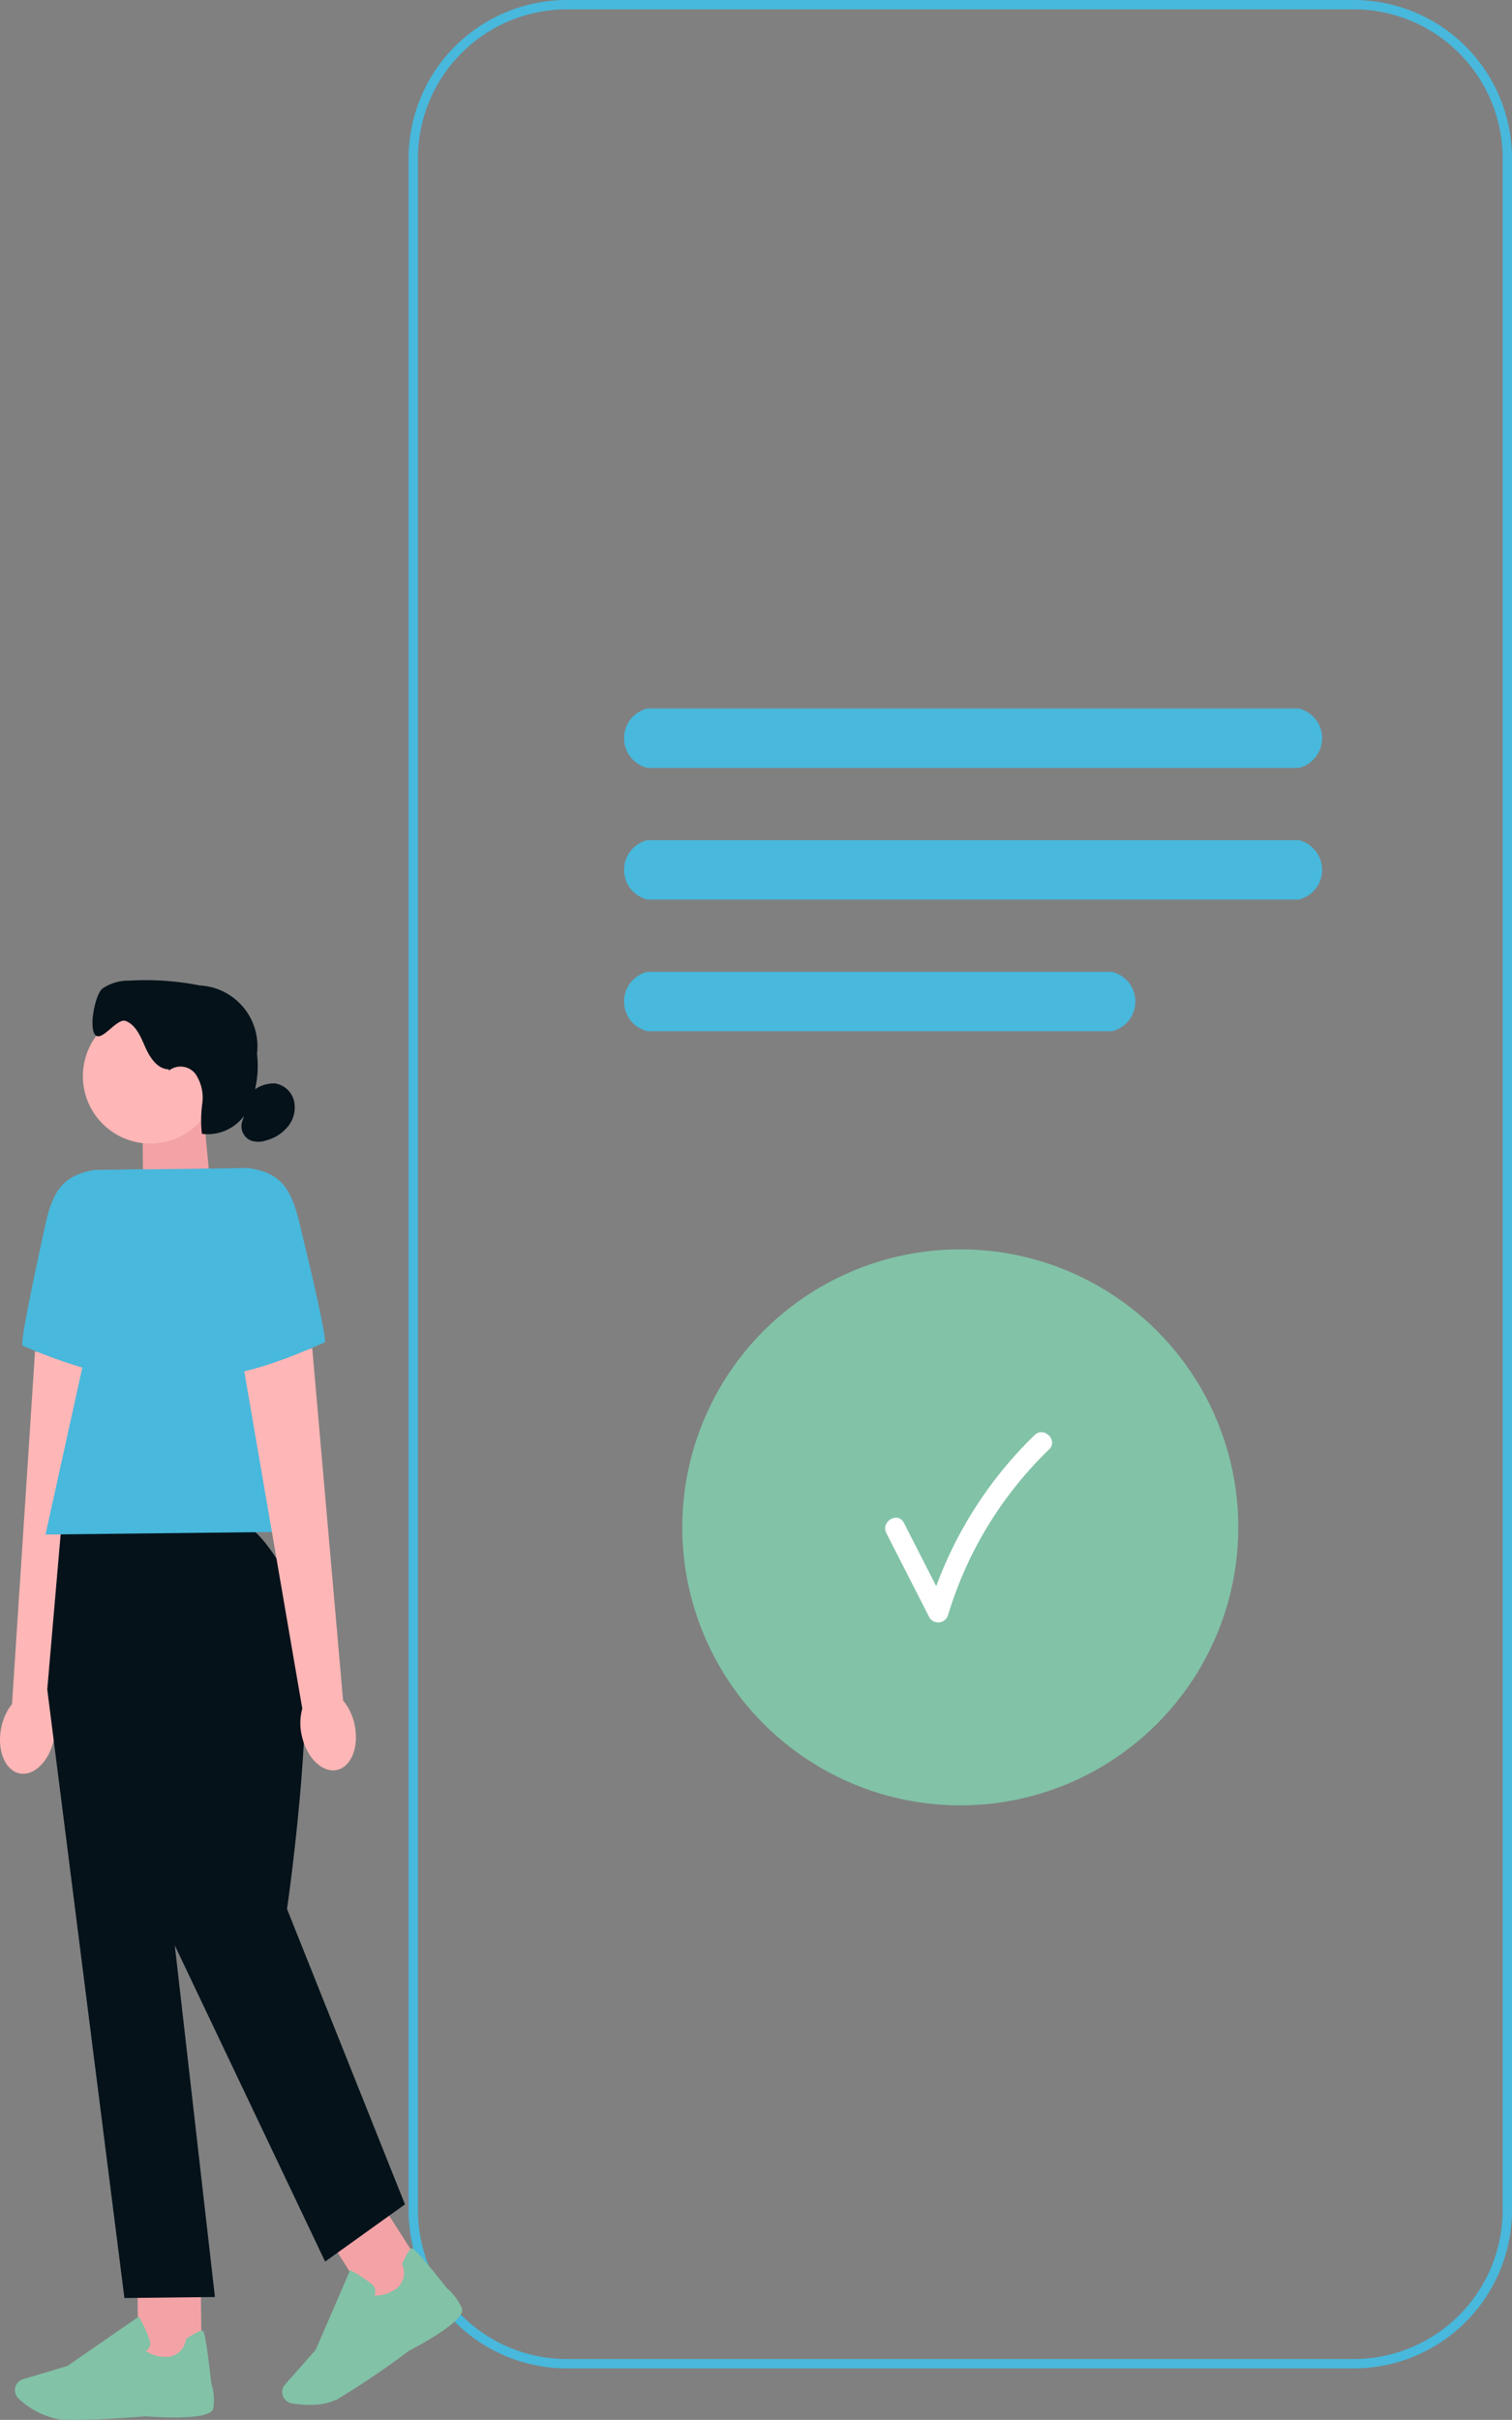 <?xml version="1.0" encoding="UTF-8"?> <svg xmlns="http://www.w3.org/2000/svg" width="96.878" height="155.036" viewBox="0 0 96.878 155.036"><rect x="0" y="0" width="96.878" height="155.036" fill="#808080" stroke="none"/><g id="Group_19" data-name="Group 19" transform="translate(-15.675 -3.038)"><g id="Group_14" data-name="Group 14" transform="translate(38.742)"><path id="Path_51" data-name="Path 51" d="M221.925,163.938H171.493a9.846,9.846,0,0,1-9.833-9.833V22.633a9.846,9.846,0,0,1,9.833-9.833h50.432a9.846,9.846,0,0,1,9.833,9.833V154.1A9.846,9.846,0,0,1,221.925,163.938Z" transform="translate(-158.247 -9.462)" fill="none" stroke="#48b8dc" stroke-width="0.6"></path></g><g id="Group_15" data-name="Group 15" transform="translate(55.66 48.429)"><path id="Path_53" data-name="Path 53" d="M256.679,189.527h-41.73a1.958,1.958,0,0,1,0-3.807h41.73a1.958,1.958,0,0,1,0,3.807Z" transform="translate(-213.45 -185.72)" fill="#48b8dc"></path><path id="Path_54" data-name="Path 54" d="M256.679,221.877h-41.73a1.958,1.958,0,0,1,0-3.807h41.73a1.958,1.958,0,0,1,0,3.807Z" transform="translate(-213.45 -209.634)" fill="#48b8dc"></path><path id="Path_55" data-name="Path 55" d="M244.713,254.227H214.949a1.958,1.958,0,0,1,0-3.807h29.763a1.958,1.958,0,0,1,0,3.807Z" transform="translate(-213.45 -233.549)" fill="#48b8dc"></path></g><g id="Group_16" data-name="Group 16" transform="translate(59.391 83.079)"><circle id="Ellipse_14" data-name="Ellipse 14" cx="17.813" cy="17.813" r="17.813" fill="#82c2a7"></circle><path id="Path_56" data-name="Path 56" d="M277.673,369.989l2.761,5.408a.659.659,0,0,0,1.192-.156,24.621,24.621,0,0,1,6.472-10.613c.6-.584-.318-1.5-.923-.923a26,26,0,0,0-6.809,11.189l1.192-.156-2.761-5.408c-.381-.748-1.507-.089-1.126.657h0Z" transform="translate(-264.598 -351.806)" fill="#fff"></path></g><g id="Group_18" data-name="Group 18" transform="translate(15.675 65.832)"><path id="Path_57" data-name="Path 57" d="M99.486,290.656l-4.318,1.473-.068-6.235,3.93-.044Z" transform="translate(-85.976 -277.143)" fill="#f3a3a6"></path><circle id="Ellipse_15" data-name="Ellipse 15" cx="4.318" cy="4.318" r="4.318" transform="translate(5.311 1.836)" fill="#ffb6b6"></circle><path id="Path_58" data-name="Path 58" d="M87.72,258.172c-.722-.013-1.2-.738-1.494-1.4s-.587-1.426-1.257-1.695c-.55-.219-1.5,1.312-1.937.913-.456-.417-.039-2.592.435-2.986a2.953,2.953,0,0,1,1.744-.514,17.93,17.93,0,0,1,4.5.31,3.9,3.9,0,0,1,3.664,4.373,6.553,6.553,0,0,1-.555,3.533,2.9,2.9,0,0,1-2.975,1.6,7.739,7.739,0,0,1,.026-1.948,2.734,2.734,0,0,0-.42-1.864,1.2,1.2,0,0,0-1.708-.245" transform="translate(-76.909 -252.458)" fill="#05121a"></path><path id="Path_59" data-name="Path 59" d="M120.108,278.348a2.152,2.152,0,0,1,1.473-.532,1.493,1.493,0,0,1,1.22,1.09,1.923,1.923,0,0,1-.355,1.638,2.691,2.691,0,0,1-1.432.926,1.5,1.5,0,0,1-.986,0,1,1,0,0,1-.535-1.231" transform="translate(-103.97 -271.198)" fill="#05121a"></path><g id="Group_17" data-name="Group 17" transform="translate(0 12.126)"><path id="uuid-334169b2-d322-42da-b25f-a4a8dc7931c2" d="M60.181,367.847c-.271,1.421.269,2.712,1.21,2.881s1.922-.847,2.193-2.269a3.479,3.479,0,0,0-.076-1.708l3.322-22.272-4.475-.79-1.473,22.59a3.538,3.538,0,0,0-.7,1.57h0Z" transform="translate(-60.111 -332.026)" fill="#ffb6b6"></path><path id="Path_60" data-name="Path 60" d="M73.254,298.96l-3.048.034c-2.151.349-2.725,1.507-3.189,3.635-.712,3.246-1.619,7.573-1.429,7.633.305.1,5.52,2.482,8.159,1.893Z" transform="translate(-64.14 -298.96)" fill="#48b8dc"></path></g><rect id="Rectangle_24" data-name="Rectangle 24" width="4.057" height="5.755" transform="matrix(1, -0.011, 0.011, 1, 8.8, 82.956)" fill="#f3a3a6"></rect><path id="Path_61" data-name="Path 61" d="M67.774,587.436c-.428.005-.806,0-1.093-.023a5.07,5.07,0,0,1-2.639-1.33.734.734,0,0,1-.2-.827h0a.736.736,0,0,1,.469-.428l2.84-.845,4.576-3.163.052.091a8.017,8.017,0,0,1,.639,1.4.621.621,0,0,1-.039.519.52.52,0,0,1-.211.183,2.115,2.115,0,0,0,1.155.381,1.277,1.277,0,0,0,1.421-1.1l.008-.042.034-.023c.555-.368.9-.535,1.017-.5.076.021.2.057.568,3.374a3.418,3.418,0,0,1,.125,1.6c-.164.8-3.64.561-4.334.506-.021,0-2.618.216-4.4.235h.005Z" transform="translate(-62.833 -495.195)" fill="#82c2a7"></path><rect id="Rectangle_25" data-name="Rectangle 25" width="4.057" height="5.755" transform="translate(20.938 80.438) rotate(-32.59)" fill="#f3a3a6"></rect><path id="Path_62" data-name="Path 62" d="M131.289,574.085a7.129,7.129,0,0,1-1.228-.1.734.734,0,0,1-.6-.6h0a.73.73,0,0,1,.172-.61l1.961-2.219,2.209-5.106.094.05a8.22,8.22,0,0,1,1.28.845.626.626,0,0,1,.243.462.48.48,0,0,1-.083.266,2.121,2.121,0,0,0,1.181-.289,1.276,1.276,0,0,0,.623-1.685l-.016-.039.018-.037c.276-.6.48-.928.6-.965.076-.021.2-.057,2.269,2.561a3.4,3.4,0,0,1,.952,1.288c.282.764-2.79,2.4-3.411,2.722A54.38,54.38,0,0,1,133,573.714a3.859,3.859,0,0,1-1.716.365Z" transform="translate(-111.367 -482.802)" fill="#82c2a7"></path><path id="Path_63" data-name="Path 63" d="M84,385.665l-11.359.125-.913,10.577,4.944,38.994,5.8-.065L79.9,412.771l9.633,20.256,5.114-3.666-7.557-18.926s2.441-16.587.334-20.689S84,385.66,84,385.66v.005Z" transform="translate(-68.7 -350.926)" fill="#05121a"></path><path id="Path_64" data-name="Path 64" d="M89.34,321.94l-18.04.2,5.153-23.383,7.862-.089Z" transform="translate(-68.382 -286.62)" fill="#48b8dc"></path><path id="uuid-9df903d1-1d84-4918-8ddd-e6aaf747ef0f" d="M126.918,367.035c.3,1.416-.209,2.717-1.145,2.908s-1.94-.8-2.243-2.219a3.486,3.486,0,0,1,.037-1.711l-3.818-22.194,4.456-.889,1.974,22.553a3.575,3.575,0,0,1,.738,1.554h0Z" transform="translate(-104.198 -319.338)" fill="#ffb6b6"></path><path id="Path_65" data-name="Path 65" d="M108.958,298.7l3.048-.034c2.159.3,2.756,1.447,3.27,3.565.782,3.231,1.786,7.533,1.6,7.6-.305.1-5.463,2.6-8.115,2.073l.2-13.2Z" transform="translate(-96.074 -286.62)" fill="#48b8dc"></path></g></g></svg> 